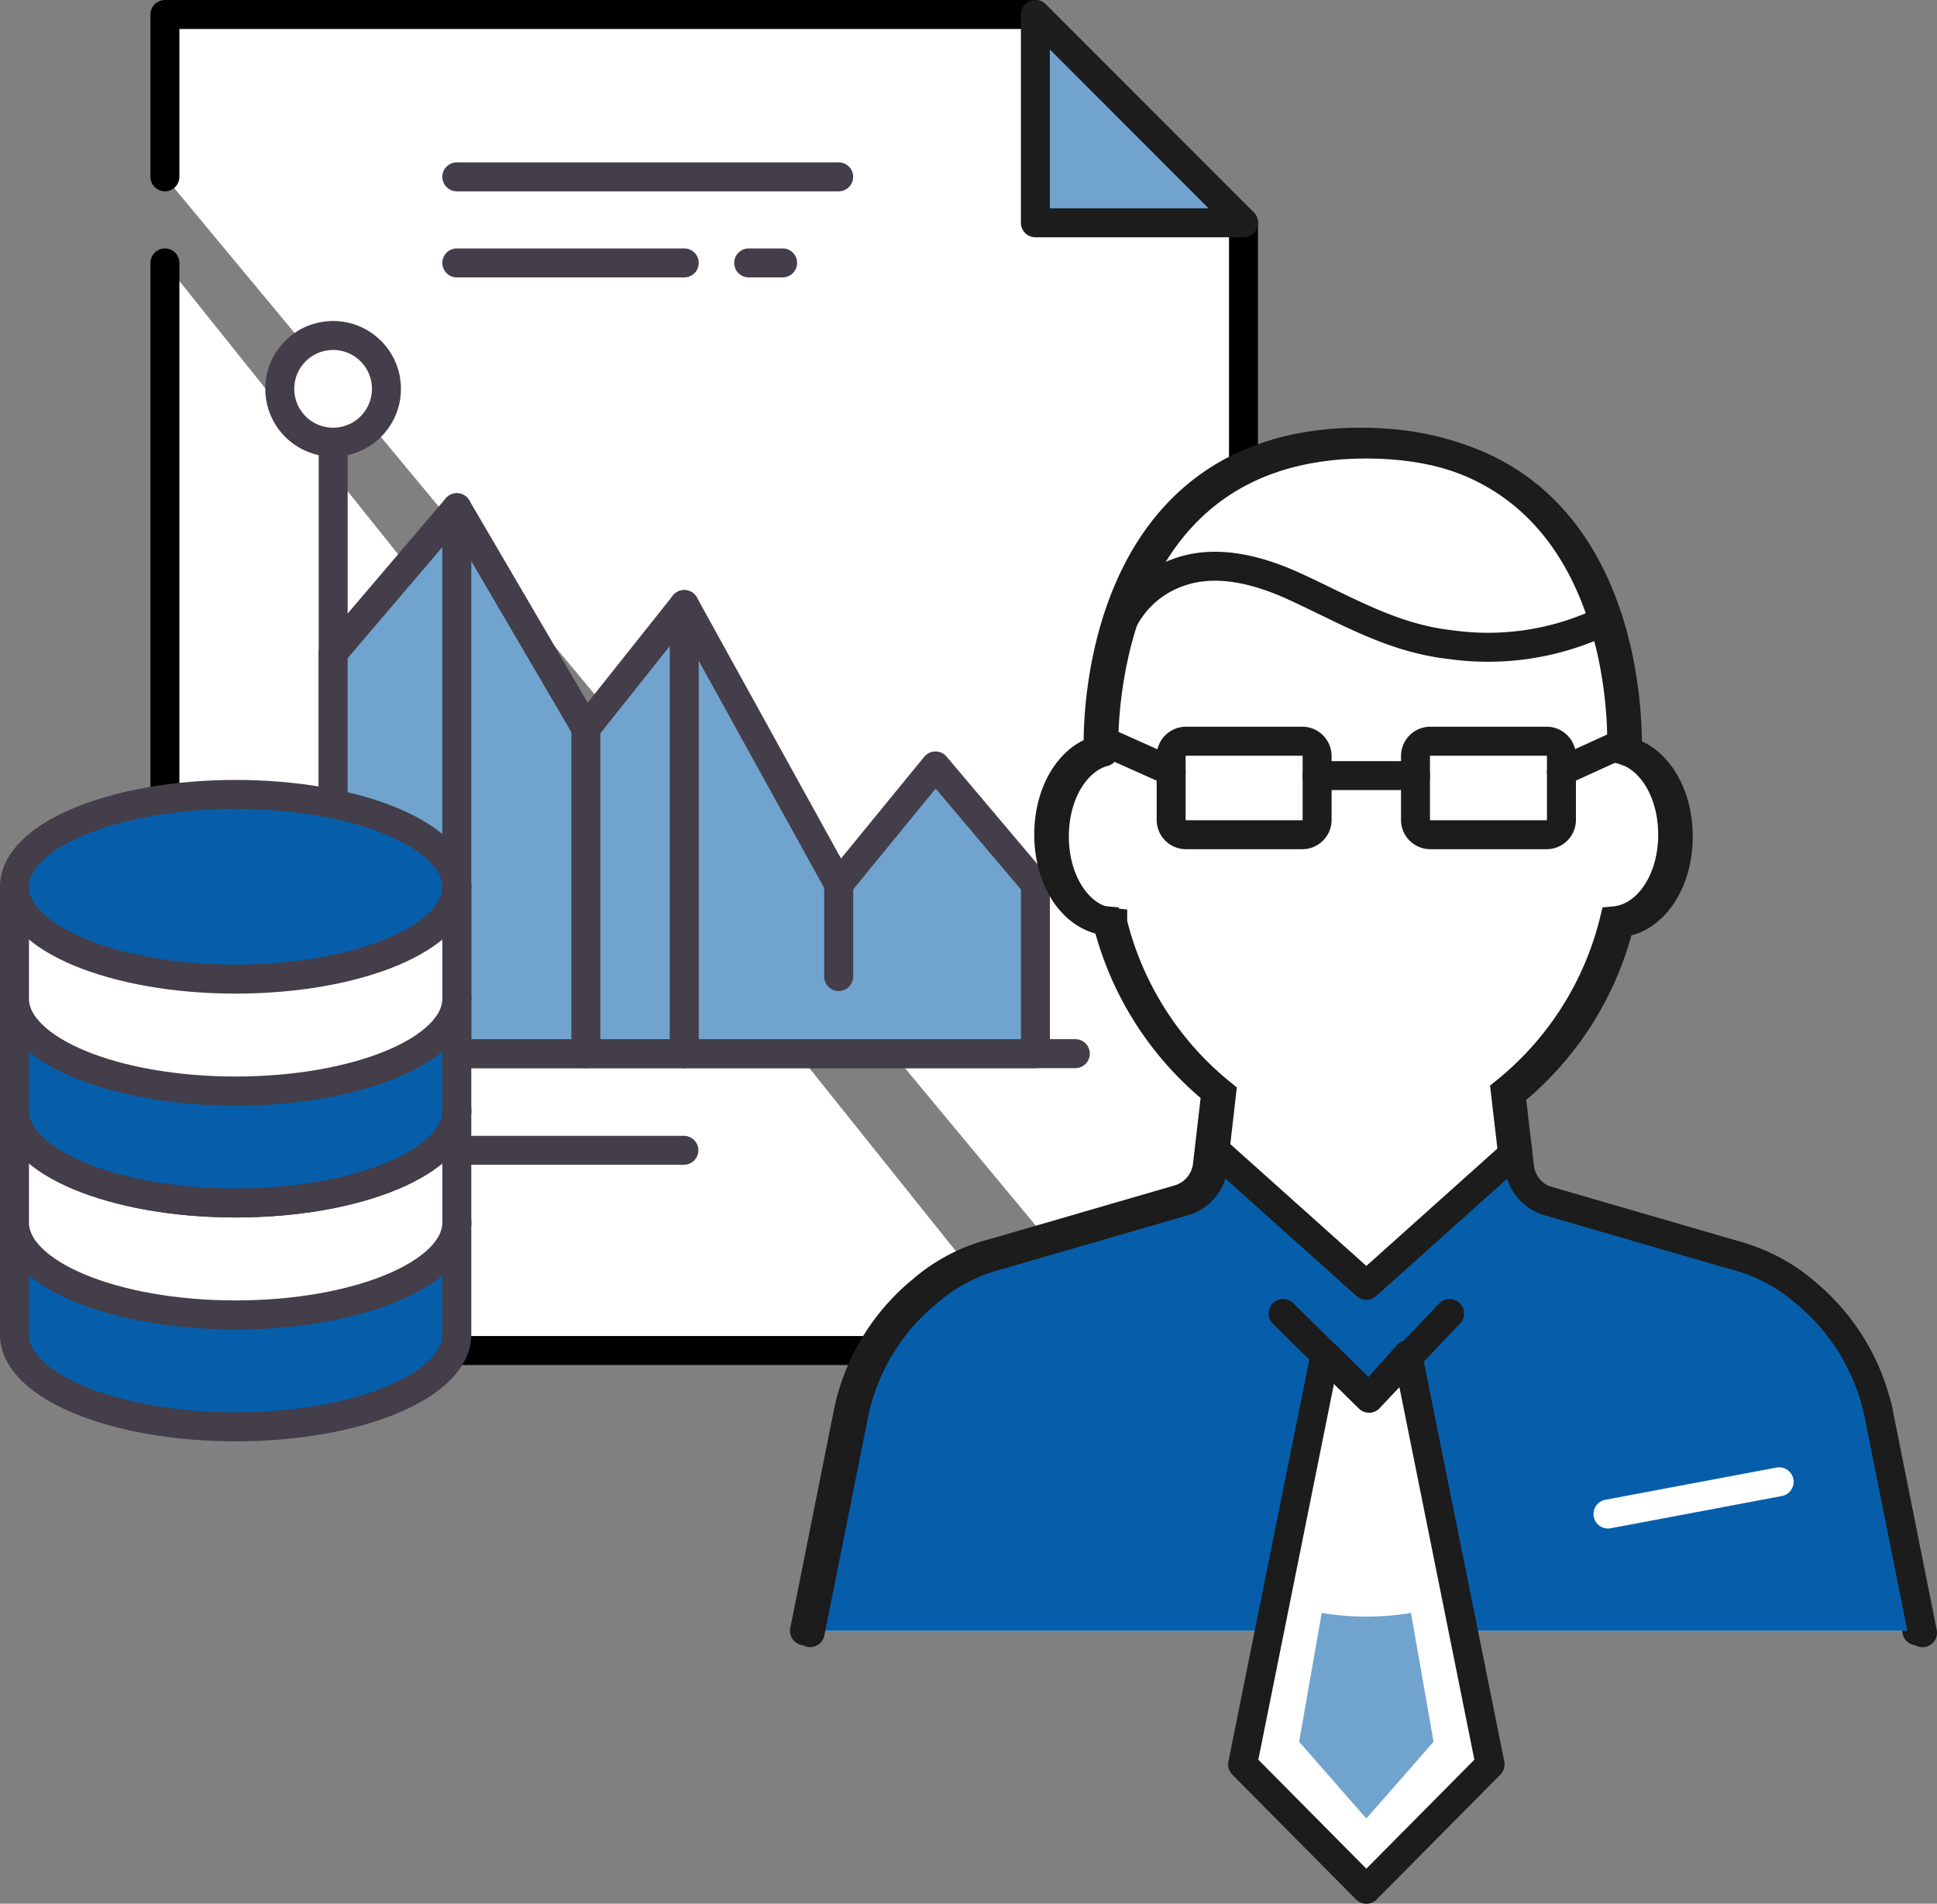 <svg data-name="グループ 8516" xmlns="http://www.w3.org/2000/svg" width="133.712" height="131.39"><rect width="100%" height="100%" fill="#808080" stroke="none"/><defs><clipPath id="a"><path data-name="長方形 11005" fill="none" d="M0 0h133.712v131.39H0z"/></clipPath></defs><path data-name="パス 19648" d="M78.656 93.209h7.183V15.377L71.472 1H11.384v11.205" fill="#fff"/><g data-name="グループ 8511"><g data-name="グループ 8510" clip-path="url(#a)"><path data-name="パス 19649" d="M78.656 93.209h7.183V15.377L71.472 1H11.384v11.205" fill="none" stroke="#000" stroke-linecap="round" stroke-linejoin="round" stroke-width="2"/></g></g><path data-name="パス 19650" d="M11.384 18.146V93.21h60.089" fill="#fff"/><path data-name="パス 19651" d="M11.384 18.146V93.21h60.089" fill="none" stroke="#000" stroke-linecap="round" stroke-linejoin="round" stroke-width="2"/><path data-name="パス 19652" d="M71.473 1v14.377H85.84z" fill="#71a3cf"/><g data-name="グループ 8513"><g data-name="グループ 8512" clip-path="url(#a)"><path data-name="パス 19653" d="M71.473 1v14.377H85.84z" fill="none" stroke="#1d1d1d" stroke-linecap="round" stroke-linejoin="round" stroke-width="2"/></g></g><path data-name="パス 19654" d="M74.229 72.722H23V26.837" fill="none" stroke="#433e49" stroke-linecap="round" stroke-linejoin="round" stroke-width="2"/><path data-name="線 348" fill="none" stroke="#433e49" stroke-linecap="round" stroke-linejoin="round" stroke-width="2" d="M31.534 12.206h26.36"/><path data-name="線 349" fill="none" stroke="#433e49" stroke-linecap="round" stroke-linejoin="round" stroke-width="2" d="M31.534 18.146h15.7"/><path data-name="パス 19655" d="M22.995 45.066l8.539-10.024 8.91 15.222 6.79-8.539 10.66 19.305 6.682-8.167 6.9 8.167v11.692H22.995z" fill="#71a3cf"/><path data-name="パス 19656" d="M22.995 45.066l8.539-10.024 8.91 15.222 6.79-8.539 10.66 19.305 6.682-8.167 6.9 8.167v11.692H22.995z" fill="none" stroke="#433e49" stroke-linecap="round" stroke-linejoin="round" stroke-width="2"/><path data-name="線 350" fill="none" stroke="#433e49" stroke-linecap="round" stroke-linejoin="round" stroke-width="2" d="M31.534 35.041v37.68"/><path data-name="線 351" fill="none" stroke="#433e49" stroke-linecap="round" stroke-linejoin="round" stroke-width="2" d="M40.444 50.263v22.459"/><path data-name="線 352" fill="none" stroke="#433e49" stroke-linecap="round" stroke-linejoin="round" stroke-width="2" d="M47.234 41.724v30.998"/><path data-name="線 353" fill="none" stroke="#433e49" stroke-linecap="round" stroke-linejoin="round" stroke-width="2" d="M57.894 61.03v6.372"/><path data-name="線 354" fill="none" stroke="#433e49" stroke-linecap="round" stroke-linejoin="round" stroke-width="2" d="M22.995 79.393h24.213"/><path data-name="線 355" fill="none" stroke="#000" stroke-linecap="round" stroke-linejoin="round" stroke-width="2" d="M90.051 31.883v25.988"/><g data-name="グループ 8515"><g data-name="グループ 8514" clip-path="url(#a)"><path data-name="パス 19658" d="M26.677 26.837A3.682 3.682 0 1123 23.155a3.681 3.681 0 013.682 3.682" fill="#fff"/><circle data-name="楕円形 467" cx="3.682" cy="3.682" r="3.682" transform="translate(19.313 23.155)" fill="none" stroke="#433e49" stroke-linecap="round" stroke-linejoin="round" stroke-width="2"/><path data-name="線 356" fill="none" stroke="#433e49" stroke-linecap="round" stroke-linejoin="round" stroke-width="2" d="M51.683 18.146h2.341"/><path data-name="パス 19659" d="M1 84.381v7.726c0 3.52 6.835 6.373 15.267 6.373s15.267-2.853 15.267-6.373v-7.726z" fill="#065eaa"/><path data-name="パス 19660" d="M1 84.381v7.726c0 3.52 6.835 6.373 15.267 6.373s15.267-2.853 15.267-6.373v-7.726z" fill="none" stroke="#433e49" stroke-linecap="round" stroke-linejoin="round" stroke-width="2"/><path data-name="パス 19661" d="M31.534 84.381c0 3.52-6.835 6.374-15.267 6.374S1 87.9 1 84.381s6.835-6.374 15.267-6.374 15.267 2.854 15.267 6.374" fill="#fff"/><ellipse data-name="楕円形 468" cx="15.267" cy="6.374" rx="15.267" ry="6.374" transform="translate(1 78.007)" fill="none" stroke="#433e49" stroke-linecap="round" stroke-linejoin="round" stroke-width="2"/><path data-name="パス 19662" d="M1 76.655v7.726c0 3.52 6.835 6.373 15.267 6.373s15.267-2.854 15.267-6.373v-7.726z" fill="#fff"/><path data-name="パス 19663" d="M1 76.655v7.726c0 3.52 6.835 6.373 15.267 6.373s15.267-2.854 15.267-6.373v-7.726z" fill="none" stroke="#433e49" stroke-linecap="round" stroke-linejoin="round" stroke-width="2"/><path data-name="パス 19664" d="M31.534 76.655c0 3.52-6.835 6.374-15.267 6.374S1 80.175 1 76.655s6.835-6.374 15.267-6.374 15.267 2.854 15.267 6.374" fill="#fff"/><ellipse data-name="楕円形 469" cx="15.267" cy="6.374" rx="15.267" ry="6.374" transform="translate(1 70.281)" fill="none" stroke="#433e49" stroke-linecap="round" stroke-linejoin="round" stroke-width="2"/><path data-name="パス 19665" d="M1 68.93v7.726c0 3.52 6.835 6.373 15.267 6.373s15.267-2.853 15.267-6.373V68.93z" fill="#065eaa"/><path data-name="パス 19666" d="M1 68.93v7.726c0 3.52 6.835 6.373 15.267 6.373s15.267-2.853 15.267-6.373V68.93z" fill="none" stroke="#433e49" stroke-linecap="round" stroke-linejoin="round" stroke-width="2"/><path data-name="パス 19667" d="M31.534 68.93c0 3.52-6.835 6.374-15.267 6.374S1 72.45 1 68.93s6.835-6.374 15.267-6.374 15.267 2.854 15.267 6.374" fill="#fff"/><ellipse data-name="楕円形 470" cx="15.267" cy="6.374" rx="15.267" ry="6.374" transform="translate(1 62.556)" fill="none" stroke="#433e49" stroke-linecap="round" stroke-linejoin="round" stroke-width="2"/><path data-name="パス 19668" d="M1 61.2v7.73c0 3.52 6.835 6.37 15.267 6.37s15.267-2.85 15.267-6.37V61.2z" fill="#fff"/><path data-name="パス 19669" d="M1 61.2v7.73c0 3.52 6.835 6.37 15.267 6.37s15.267-2.85 15.267-6.37V61.2z" fill="none" stroke="#433e49" stroke-linecap="round" stroke-linejoin="round" stroke-width="2"/><path data-name="パス 19670" d="M31.534 61.2c0 3.52-6.835 6.374-15.267 6.374S1 64.724 1 61.2s6.835-6.37 15.267-6.37 15.267 2.854 15.267 6.37" fill="#065eaa"/><ellipse data-name="楕円形 471" cx="15.267" cy="6.374" rx="15.267" ry="6.374" transform="translate(1 54.83)" fill="none" stroke="#433e49" stroke-linecap="round" stroke-linejoin="round" stroke-width="2"/><path data-name="パス 19671" d="M132.321 112.56l-2.995-14.991a14.774 14.774 0 00-5.064-8.468 12.068 12.068 0 00-4.963-2.6L106.5 82.78a2.792 2.792 0 01-1.993-2.355l-.591-5.066a21.838 21.838 0 007.509-11.8c2.285-.2 4.041-2.745 4.041-5.953 0-2.964-1.489-5.361-3.528-5.872 0 0 1.058-21.214-18.01-21.214S75.812 51.765 75.812 51.765c-1.982.565-3.417 2.928-3.417 5.84 0 3.2 1.745 5.743 4.028 5.953a21.929 21.929 0 007.512 11.8l-.586 5.065a2.788 2.788 0 01-1.991 2.356L68.6 86.483a12.088 12.088 0 00-5 2.618 14.733 14.733 0 00-5.068 8.468l-2.997 14.991" fill="#fff"/><path data-name="パス 19672" d="M132.321 112.56l-2.995-14.991a14.774 14.774 0 00-5.064-8.468 12.068 12.068 0 00-4.963-2.6L106.5 82.78a2.792 2.792 0 01-1.993-2.355l-.591-5.066a21.838 21.838 0 007.509-11.8c2.285-.2 4.041-2.745 4.041-5.953 0-2.964-1.489-5.361-3.528-5.872 0 0 1.058-21.214-18.01-21.214S75.812 51.765 75.812 51.765c-1.982.565-3.417 2.928-3.417 5.84 0 3.2 1.745 5.743 4.028 5.953a21.929 21.929 0 007.512 11.8l-.586 5.065a2.788 2.788 0 01-1.991 2.356L68.6 86.483a12.088 12.088 0 00-5 2.618 14.733 14.733 0 00-5.068 8.468l-2.997 14.991" fill="none" stroke="#1c1c1c" stroke-linecap="round" stroke-miterlimit="10" stroke-width="2"/><path data-name="パス 19673" d="M132.4 112.56l-3-14.991a14.774 14.774 0 00-5.064-8.468 12.068 12.068 0 00-4.963-2.6l-12.8-3.717a2.792 2.792 0 01-1.993-2.355l-.011-.388-9.8 8.82-11.341-8.437a2.788 2.788 0 01-1.991 2.356l-12.758 3.7a12.088 12.088 0 00-5 2.618 14.733 14.733 0 00-5.068 8.468l-2.997 14.994" fill="#065eaa"/><path data-name="パス 19674" d="M97.171 93.5l5.691 28.279-8.543 8.616-8.542-8.616L91.468 93.5l3.039 3z" fill="#fff"/><path data-name="パス 19675" d="M97.171 93.5l5.691 28.279-8.543 8.616-8.542-8.616L91.468 93.5l3.039 3z" fill="none" stroke="#1c1c1c" stroke-linecap="round" stroke-linejoin="round" stroke-width="2"/><path data-name="パス 19676" d="M100.07 90.656l-5.563 5.836-5.939-5.836" fill="none" stroke="#1c1c1c" stroke-linecap="round" stroke-linejoin="round" stroke-width="2"/><path data-name="パス 19677" d="M132.712 112.687l-3-14.991a14.774 14.774 0 00-5.064-8.468 12.068 12.068 0 00-4.963-2.6l-12.8-3.717a2.792 2.792 0 01-1.993-2.355l-.591-5.066a21.839 21.839 0 007.509-11.8c2.285-.2 4.041-2.745 4.041-5.953 0-2.964-1.489-5.361-3.528-5.872" fill="none" stroke="#1c1c1c" stroke-linecap="round" stroke-miterlimit="10" stroke-width="2"/><path data-name="パス 19678" d="M76.2 51.891c-1.982.566-3.417 2.929-3.417 5.841 0 3.2 1.746 5.743 4.028 5.952a21.929 21.929 0 007.512 11.8l-.583 5.066a2.789 2.789 0 01-1.99 2.356l-12.759 3.7a12.091 12.091 0 00-5 2.619 14.729 14.729 0 00-5.067 8.467l-3 14.991" fill="none" stroke="#1c1c1c" stroke-linecap="round" stroke-miterlimit="10" stroke-width="2"/><path data-name="パス 19679" d="M112.327 51.859s1.058-21.214-18.01-21.214S76.2 51.891 76.2 51.891" fill="none" stroke="#1c1c1c" stroke-linecap="round" stroke-miterlimit="10" stroke-width="2"/><path data-name="パス 19680" d="M77.561 42.777a6.808 6.808 0 013.785-3.27c2.584-.94 5.48-.189 7.981.953 3.611 1.648 6.767 3.588 10.816 4.034A18.545 18.545 0 00111 42.724" fill="none" stroke="#1c1c1c" stroke-linecap="round" stroke-miterlimit="10" stroke-width="2"/><path data-name="長方形 11007" d="M81.87 51.157h8.026a1.025 1.025 0 011.025 1.025v4.4a1.024 1.024 0 01-1.024 1.029H81.87a1.025 1.025 0 01-1.025-1.025v-4.4a1.025 1.025 0 011.025-1.029z" fill="none" stroke="#1c1c1c" stroke-linecap="round" stroke-miterlimit="10" stroke-width="2"/><path data-name="長方形 11008" d="M98.737 51.157h8.026a1.025 1.025 0 011.025 1.025v4.4a1.025 1.025 0 01-1.025 1.029h-8.027a1.024 1.024 0 01-1.024-1.024v-4.4a1.025 1.025 0 011.025-1.03z" fill="none" stroke="#1c1c1c" stroke-linecap="round" stroke-miterlimit="10" stroke-width="2"/><path data-name="線 357" fill="none" stroke="#1c1c1c" stroke-linecap="round" stroke-miterlimit="10" stroke-width="2" d="M90.921 53.531h6.792"/><path data-name="線 358" fill="none" stroke="#1c1c1c" stroke-linecap="round" stroke-miterlimit="10" stroke-width="2" d="M76.195 51.156l4.65 2.077"/><path data-name="線 359" fill="none" stroke="#1c1c1c" stroke-linecap="round" stroke-miterlimit="10" stroke-width="2" d="M107.788 53.234l4.548-2.077"/><path data-name="パス 19681" d="M104.761 79.365l-10.442 9.35-10.441-9.35" fill="none" stroke="#1c1c1c" stroke-linecap="round" stroke-linejoin="round" stroke-width="2"/><path data-name="線 360" fill="none" stroke="#fff" stroke-linecap="round" stroke-linejoin="round" stroke-width="2" d="M110.999 104.497l11.816-2.224"/><path data-name="パス 19682" d="M91.24 111.322l-1.561 8.891 4.64 5.3 4.641-5.3-1.56-8.891a18.716 18.716 0 01-6.158 0" fill="#71a3cf"/></g></g></svg>